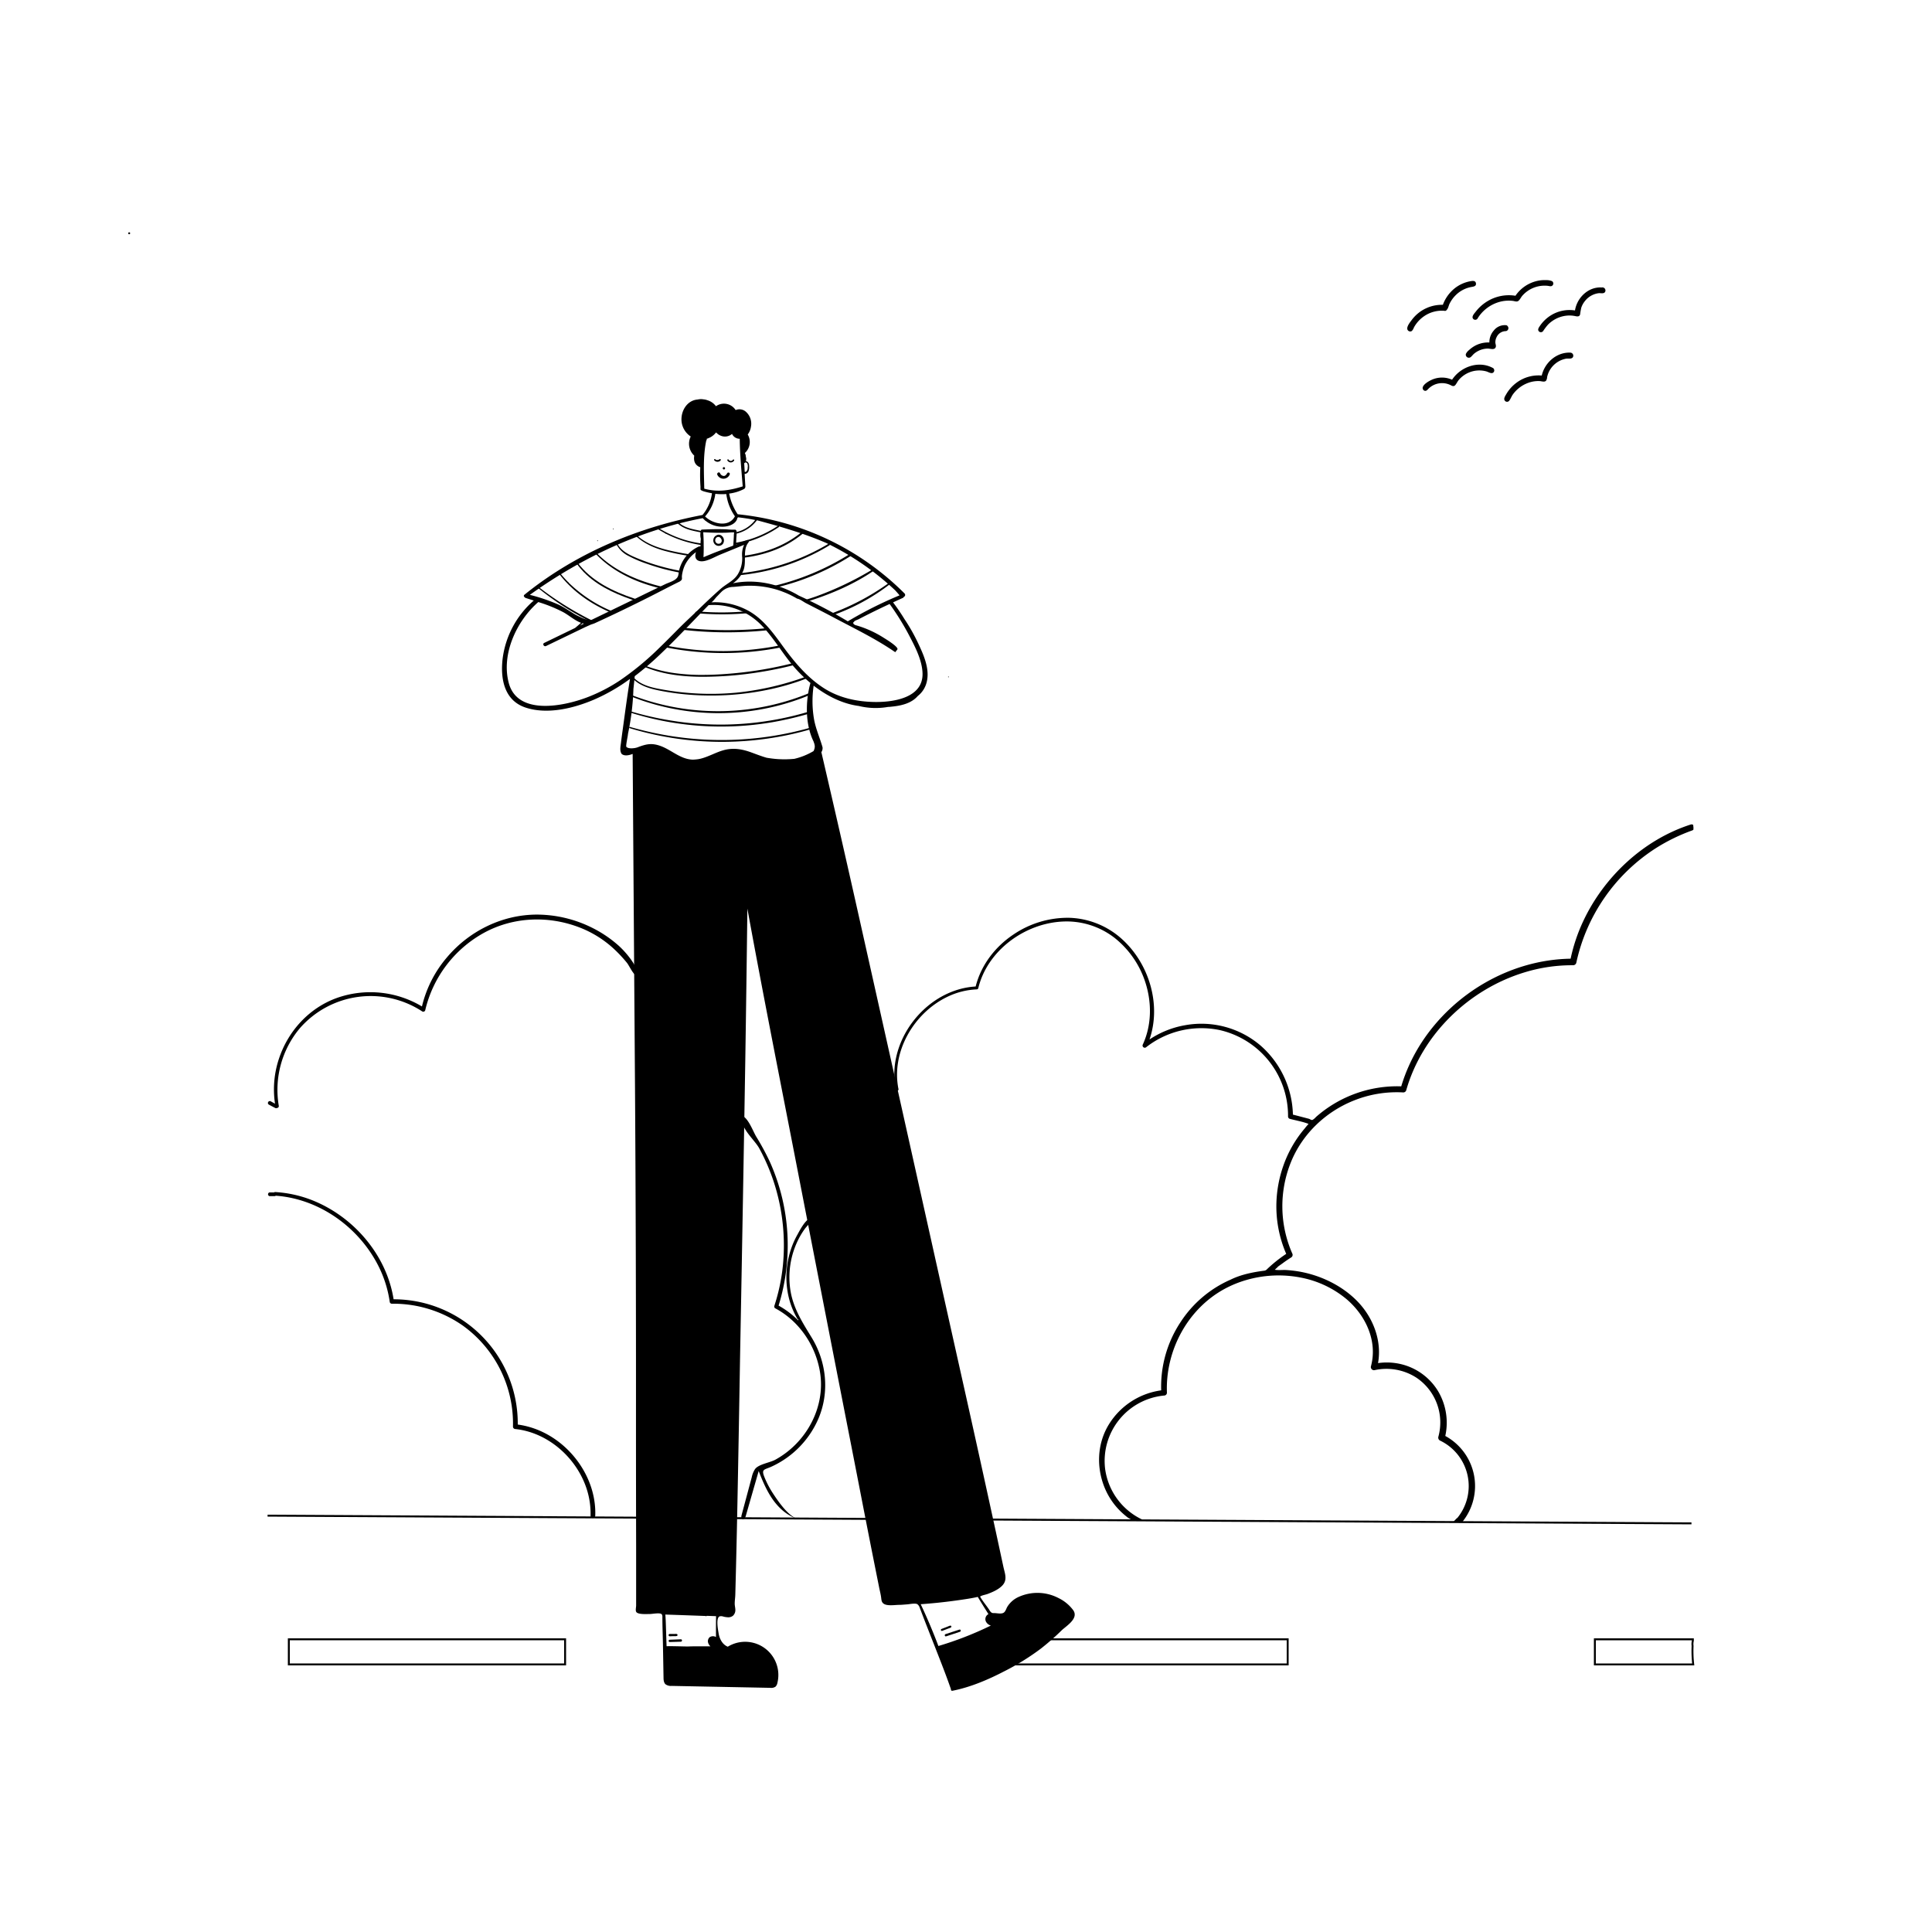 <svg xmlns="http://www.w3.org/2000/svg" viewBox="0 0 1000 1000"><defs><style>.cls-1{fill:none;stroke:#000;stroke-miterlimit:10;}</style></defs><g data-name="Layer 5" id="Layer_5"><path d="M363.43,275.16a2.48,2.48,0,0,1,.38-.17l-2.79-.57c-3.42-.7-7-1.46-9.64-3.91-.33-.3-.82.19-.49.5,2.62,2.46,6.1,3.37,9.53,4.08l2.64.54A.9.9,0,0,1,363.43,275.16Z"></path><path d="M391.12,268.84a17.25,17.25,0,0,1-10.53,6.7,1.61,1.61,0,0,1-.16.82,18.24,18.24,0,0,0,11.37-7.13C392.09,268.82,391.4,268.42,391.12,268.84Z"></path><path d="M402.64,272.2a57.5,57.5,0,0,1-22.3,8.82l0,.16h0a1.43,1.43,0,0,1,0,.23.67.67,0,0,1-.15.51,55.13,55.13,0,0,0,9.91-2.5,57.58,57.58,0,0,0,12.89-6.51C403.49,272.62,403.08,271.91,402.64,272.2Z"></path><path d="M363.27,281.32a55.37,55.37,0,0,1-8.85-1.89,57.43,57.43,0,0,1-13.19-5.91.33.33,0,0,0-.34.57c1.13.7,2.29,1.34,3.46,2a.19.19,0,0,0,.19.22.18.18,0,0,0,.13-.06,58.43,58.43,0,0,0,18.61,5.89A6.6,6.6,0,0,1,363.27,281.32Z"></path><path d="M414.75,275.57c-8.88,7.21-19.48,10.87-30.56,12.19a3.45,3.45,0,0,1,.27.95,66.48,66.48,0,0,0,14.38-3.22,53.68,53.68,0,0,0,16.61-9.23C415.94,275.86,415.23,275.17,414.75,275.57Z"></path><path d="M356.15,287.41a3,3,0,0,1,.33-.38l.19-.14c-3.52-.54-7-1.2-10.36-2-5.95-1.39-11.86-3.53-16.49-7.64-.29-.25-.7.16-.42.42,4.05,3.7,9.1,5.9,14.33,7.37a108.73,108.73,0,0,0,12.3,2.58Z"></path><path d="M363.26,287.77c-1.07-.11-2.14-.25-3.2-.38a.93.93,0,0,1,0,.24.65.65,0,0,1,.19,0,.7.7,0,0,1,.29.19.57.57,0,0,1,.18.28c0,.05,0,.11,0,.16l.78.1c.55.07,1.1.11,1.64.16,0-.05,0-.11,0-.16A2.59,2.59,0,0,1,363.26,287.77Z"></path><path d="M352.21,295.47A107.65,107.65,0,0,1,340,292.54a100.54,100.54,0,0,1-12.23-4.48c-3.38-1.53-6.76-3.53-8.38-7-.17-.35-.66-.05-.51.3a14.06,14.06,0,0,0,6.31,6.33,63.41,63.41,0,0,0,10,4.24,108.12,108.12,0,0,0,17,4.5A4.17,4.17,0,0,1,352.21,295.47Z"></path><path d="M428.81,281.48A111.54,111.54,0,0,1,386,296.36c-.9.11-1.8.22-2.71.31a3.73,3.73,0,0,1-.76,1.08,112.78,112.78,0,0,0,23-4.67,109.56,109.56,0,0,0,23.79-10.82A.45.45,0,0,0,428.81,281.48Z"></path><path d="M344.53,304.11c-3.2-.7-6.36-1.55-9.46-2.54-9.62-3.08-18.83-7.88-26-15.1-.31-.32-.79.16-.48.48a55,55,0,0,0,4.88,4.43h0c8.58,6.88,19,11.05,29.82,13.49A3.48,3.48,0,0,1,344.53,304.11Z"></path><path d="M440.13,286.58a130,130,0,0,1-41.28,17.08,4,4,0,0,1,.68,0l.93.17a4.13,4.13,0,0,1,1,.33q5.55-1.32,11-3.13a126.59,126.59,0,0,0,28.26-13.52C441.3,287.16,440.74,286.19,440.13,286.58Z"></path><path d="M387.68,316.69a4.12,4.12,0,0,1-.37-.35,147.18,147.18,0,0,1-26.8.08l-.86.89a149.51,149.51,0,0,0,28.85-.07C388.22,317.06,387.94,316.89,387.68,316.69Z"></path><path d="M451.64,294.73a165.06,165.06,0,0,1-29.07,13.91c-2.12.75-4.26,1.43-6.42,2.07a11.88,11.88,0,0,1,1.33.74c.49-.16,1-.29,1.49-.45,11.56-3.67,23.06-8.66,33.13-15.48C452.58,295.19,452.15,294.43,451.64,294.73Z"></path><path d="M331.66,310.86q-1.62-.5-3.21-1c-11.12-3.7-22.43-9.08-29.56-18.75-.26-.34-.84,0-.58.34,6,8.61,15.34,13.84,25,17.54q3.48,1.33,7.05,2.46C330.77,311.22,331.21,311,331.66,310.86Z"></path><path d="M318.23,317.1l.11-.09a71.88,71.88,0,0,1-24.06-15.47c0-.12,0-.28-.17-.28a.15.15,0,0,0-.07,0,56.59,56.59,0,0,1-4.25-4.76c-.22-.28-.72.1-.5.39,7.34,9.58,17.13,16.14,27.95,20.63Z"></path><path d="M395.94,325.22c-.59.06-1.17.13-1.76.18a206.88,206.88,0,0,1-38.31-.27l-2.82-.28c-.26.34-.53.68-.82,1a203.7,203.7,0,0,0,44.57.41A9.49,9.49,0,0,1,395.94,325.22Z"></path><path d="M460.05,301.76a124,124,0,0,1-30.33,16,3.67,3.67,0,0,1,1.24.72,107,107,0,0,0,29.59-16.06C460.9,302.12,460.43,301.5,460.05,301.76Z"></path><path d="M308,321.93a162.6,162.6,0,0,1-29.07-18c-.28-.22-.68.16-.4.4A146.72,146.72,0,0,0,307,322.41C307.32,322.25,307.63,322.08,308,321.93Z"></path><path d="M403.37,334.12A153.19,153.19,0,0,1,374.88,337a150.67,150.67,0,0,1-30.42-2.93,9.44,9.44,0,0,1-.7.84,153.48,153.48,0,0,0,60.32.21A8.75,8.75,0,0,1,403.37,334.12Z"></path><path d="M441.58,322.33a.3.3,0,0,1,.06-.18.9.9,0,0,1,.15-.19,1.39,1.39,0,0,1,.19-.15.82.82,0,0,1,.2-.12l.06,0a.42.42,0,0,0-.53-.15c-1,.48-2,.92-3.06,1.37a3.56,3.56,0,0,0,.41.17,3.81,3.81,0,0,1,.47.07l.51.13,1.5-.73a.74.74,0,0,1,0-.14S441.57,322.35,441.58,322.33Z"></path><path d="M410.38,343.26a198.7,198.7,0,0,1-30.63,5.25c-4.81.44-9.67.75-14.52.81a.2.2,0,0,0-.14-.06.18.18,0,0,0-.15.07,107.49,107.49,0,0,1-14.91-.81,69.86,69.86,0,0,1-16.17-4c-.42-.17-.59.5-.18.67,9.13,3.83,19.06,5,28.9,5.11a185.25,185.25,0,0,0,30.66-2.42q8.79-1.38,17.42-3.57A.54.54,0,0,0,410.38,343.26Z"></path><path d="M416.83,350.36a148.58,148.58,0,0,1-35.92,8.18,141,141,0,0,1-36.82-1.44c-5.49-.94-11.57-2-15.71-6,0-.11,0-.23-.18-.23l0,0c-.22-.22-.44-.45-.65-.69s-.8.16-.5.51l.16.18s0,0,0,.07l-.1,1.46c0,.24,0,.48-.05.72a4.71,4.71,0,0,0,0,.75.25.25,0,0,0,.22.24.23.23,0,0,0,.27-.18,4.7,4.7,0,0,0,.13-.75c0-.25,0-.5,0-.75l.06-1c3.44,3.48,8.34,4.92,13,5.89a131,131,0,0,0,18.2,2.4,144.64,144.64,0,0,0,37.49-2.5,127,127,0,0,0,20.68-5.9C417.78,351.17,417.51,350.12,416.83,350.36Z"></path><path d="M419.54,358.46a123.88,123.88,0,0,1-91.71,1.65c-.46-.17-.65.56-.2.74,1.27.5,2.56,1,3.85,1.43a.07.07,0,0,0,0,.05h0a.77.77,0,0,1,.26.07h.05a123.46,123.46,0,0,0,68.53,3.43,119.68,119.68,0,0,0,19.59-6.42C420.47,359.18,420.08,358.24,419.54,358.46Z"></path><path d="M419.33,368.13a158.53,158.53,0,0,1-72.39,4.76,164.51,164.51,0,0,1-20-4.54.33.33,0,0,0-.18.64,156.77,156.77,0,0,0,72.67,4.88,174,174,0,0,0,20.16-4.72C420.26,369,420,367.93,419.33,368.13Z"></path><path d="M419.83,376.54a168.62,168.62,0,0,1-73.47,4.29,178.8,178.8,0,0,1-20.18-4.54.18.18,0,0,0-.16-.09.17.17,0,0,0-.14.07.33.33,0,0,0,0,.61,164.72,164.72,0,0,0,73.41,5.1,154.93,154.93,0,0,0,20.74-4.64A.42.42,0,0,0,419.83,376.54Z"></path><path d="M490.92,350.16a.2.2,0,0,0,0,.4A.2.2,0,0,0,490.92,350.16Z"></path><path d="M309.3,279.69a.2.2,0,0,0,0,.4A.2.2,0,0,0,309.3,279.69Z"></path><path d="M317.47,273.56a.2.2,0,0,0,0,.4A.2.2,0,0,0,317.47,273.56Z"></path><path d="M372.44,237.71a.67.67,0,0,0-.2.12l-.05,0-.05,0L372,238l0,0-.07,0-.33.08h-.47l-.09,0-.18,0-.08,0h0a1.56,1.56,0,0,1-.28-.16l-.05,0-.06-.06-.13-.14a.38.38,0,0,0-.54,0,.39.39,0,0,0,0,.55,2.18,2.18,0,0,0,1.6.74,2.28,2.28,0,0,0,.86-.14,1.35,1.35,0,0,0,.79-.59A.35.35,0,0,0,372.44,237.71Z"></path><path d="M380,238.06a.35.35,0,0,0-.41-.23.41.41,0,0,0-.25.15,1.35,1.35,0,0,0-.13.15.86.86,0,0,1-.14.13l-.1.09a1.25,1.25,0,0,1-1.79-.39.4.4,0,0,0-.54-.14.39.39,0,0,0-.14.53,2.08,2.08,0,0,0,1.83,1,2.15,2.15,0,0,0,1-.32C379.6,238.85,380.11,238.45,380,238.06Z"></path><path d="M376.44,244.9c-.47.7-.91,1.49-1.89,1.46a2.29,2.29,0,0,1-1.86-1.43c-.43-.94-1.82-.12-1.4.82a3.48,3.48,0,0,0,6.45-.3A.72.72,0,0,0,376.44,244.9Z"></path><path d="M374.7,241.79a.6.6,0,0,0,0,1.2A.6.6,0,0,0,374.7,241.79Z"></path><path d="M373.83,277.59a2.53,2.53,0,0,0-2-.83,2.38,2.38,0,0,0-1.05.38,2.76,2.76,0,0,0-1.51,2,2.85,2.85,0,0,0,1.54,3.14,2.76,2.76,0,0,0,3.43-.89A3.06,3.06,0,0,0,373.83,277.59Zm-.41,2.93a1.65,1.65,0,0,1-1.87.89,1.76,1.76,0,0,1-1.36-1.72,1.91,1.91,0,0,1,.44-1.21,1.51,1.51,0,0,1,1.24-.55.46.46,0,0,0,.26,0,1.68,1.68,0,0,1,.63.34,2.45,2.45,0,0,1,.73,1.1A1.66,1.66,0,0,1,373.42,280.52Z"></path><path d="M555.53,833.48a20.62,20.62,0,0,0-7.63-6.32,23.6,23.6,0,0,0-20.84-.51,13.1,13.1,0,0,0-5.73,5.12c-.52.92-.88,2.38-1.89,3-1.34.77-3.61.1-5.09.17s-1.88-1.08-2.68-2.24c-1.43-2.09-3.16-4.11-4.38-6.32,1-.7,2.72-.91,3.91-1.35,2.63-1,5.53-2.24,7.55-4.31,2.88-3,1.35-6.29.58-9.86q-3.33-15.55-6.73-31.1-6.78-31.1-13.73-62.15T485,655.48q-.6-2.64-1.18-5.28-18.65-83.79-37.4-167.56Q436,435.92,425.13,389.28a1.15,1.15,0,0,0,.14-.17,3.81,3.81,0,0,0,.48-2.3c-1.4-4.92-3.51-9.5-4.42-14.6a54.92,54.92,0,0,1-.18-17.31c6.89,5.33,14.93,9.4,23.35,10.51a36.86,36.86,0,0,0,15.17.49s0,0,0,0c.7,0,1.41-.09,2.12-.17,4.81-.49,10-1.71,13.26-5.49a13,13,0,0,0,4.24-5.95c2.45-7.12-1-14.83-4-21.22a94.31,94.31,0,0,0-7.17-12.67,102.06,102.06,0,0,0-5.87-8.61q2.55-1.18,5.11-2.34a.68.68,0,0,0,.42-.49,1.09,1.09,0,0,0,.42-1.78,142.22,142.22,0,0,0-86.38-41,29.29,29.29,0,0,1-4.41-10.7,23.12,23.12,0,0,0,7.5-2.27c.15-.09.3-.18.44-.28l0,0,.08-.07a.65.65,0,0,0,.11-.12.75.75,0,0,0,.07-.12s0,0,0,0l.12-.33.06-.23v0a.44.44,0,0,1,0-.14v-.09a.38.38,0,0,1,0-.1c-.13-2.16-.25-4.31-.37-6.47l.22,0a2.13,2.13,0,0,0,1.81-1.42,6.42,6.42,0,0,0,.28-2.82,2.52,2.52,0,0,0-1-2.1,1.71,1.71,0,0,0-.69-.23,3.36,3.36,0,0,0,0-2.28,4.05,4.05,0,0,0-.51-1.92h0a7.67,7.67,0,0,0,1.49-9.6,8.76,8.76,0,0,0,1.69-4.12,8.26,8.26,0,0,0-2.83-7.81,5,5,0,0,0-5.11-.7,7.17,7.17,0,0,0-10.19-2,8.45,8.45,0,0,0-4.44-3.1,6.72,6.72,0,0,0-2-.45,8,8,0,0,0-1.1-.12,7.74,7.74,0,0,0-1.92.2c-5.58.4-9,6.17-8.31,11.68a10.71,10.71,0,0,0,4.71,7.47,8.37,8.37,0,0,0,1.82,9.89c-.36,2.46.1,4.58,2.64,5.85a.86.86,0,0,0,.46.09c0,.25,0,.49,0,.73a83,83,0,0,0,.13,9.33c0,.5,0,1,0,1.5,0,0,0,0,0,.05l.08.13,0,0,.09.11.11.1.07.06.05,0,.06,0,.13.08a2.69,2.69,0,0,0,.29.16l.22.1.12.05.15.06a33,33,0,0,0,4.57,1.06,22,22,0,0,1-4.89,11.26c-33.5,6.38-65.64,19.79-92.27,41.36a.72.72,0,0,0,.17,1.15,1,1,0,0,0,.57.44c1.39.46,2.79.9,4.18,1.34a47.85,47.85,0,0,0-16.1,30c-1.26,10.44.79,21.77,11.94,25.42,11.31,3.71,24.9.34,35.46-4.18a95.36,95.36,0,0,0,18.51-10.68c-1.25,7.72-2.3,15.46-3.35,23.21-.44,3.28-.93,6.57-1.31,9.86-.22,1.82-.79,4.09.35,5.76,1.49,1.29,4,.67,5.69,0q.6,86.55,1.22,173.09.57,86.91.5,173.82,0,31.65.08,63.3,0,8.75,0,17.49v8.59c0,1.49,0,3,0,4.46,0,.89-.4,2.45,0,3.24.7,1.58,5.64,1.17,7,1.19s5.52-.87,6.29.18a2.41,2.41,0,0,1,.3,1.43c0,4.8.21,9.56.29,14.35l.3,16.85c0,1.26.11,2.68,1,3.54a4.79,4.79,0,0,0,3.23.86l51.08,1a3.93,3.93,0,0,0,2.62-.58,3.53,3.53,0,0,0,1-1.94,17.18,17.18,0,0,0-25.67-18.77c-2.73-1.08-4.28-4-4.75-6.94-.27-1.66-1.56-8.06.6-8.78a3.31,3.31,0,0,1,1.76.1,11.36,11.36,0,0,0,2.58.4,3.89,3.89,0,0,0,2.45-.77,3.93,3.93,0,0,0,1.28-2.93c0-1.18-.35-2.3-.33-3.46,0-1.49.26-3,.3-4.51q.22-8,.41-15.92.39-15.92.7-31.84.63-31.83,1.16-63.67.18-11,.39-22,1.35-71.53,2.51-143.08.61-39.31,1.08-78.64c8.32,45.63,17.4,91.13,26.23,136.66q13.8,71.19,27.75,142.36c4.08,20.81,8.07,41.65,12.24,62.44q1,5,2,10c.33,1.65.77,3.31,1,5,.17,1.21.14,2.43,1.23,3.26,1.82,1.39,5.81.69,8,.67,1.41,0,2.83-.17,4.24-.26,1.22-.07,4.45-.81,5.4,0A3.63,3.63,0,0,1,476,832c2.4,6.4,4.92,12.76,7.42,19.13,3,7.69,6.1,15.43,8.8,23.24l0,0a.62.62,0,0,0,.75.77c9.26-1.82,18.31-5.66,26.68-10a126.67,126.67,0,0,0,19.13-11.84,128.49,128.49,0,0,0,10.88-9.58C552.32,841.32,558.36,837.63,555.53,833.48ZM385.73,239.36a1.18,1.18,0,0,1,1,.41A3.48,3.48,0,0,1,387,242a2.67,2.67,0,0,1-.74,2.07.78.78,0,0,1-.8.14c-.08-1.48-.17-3-.27-4.45A2.28,2.28,0,0,0,385.73,239.36Zm84.49,88.87c3.16,6,7.07,13.28,7.28,20.23.4,12.94-15.43,15.09-25.22,14.88-9.09-.2-18.18-2.21-25.91-7.19-8.9-5.74-15.5-13.84-21.65-22.32-4.78-6.59-9.72-13.29-16.9-17.44a35.65,35.65,0,0,0-19.76-4.61c.63,0,2.38-2.39,2.87-2.88.92-.91,1.79-1.88,2.71-2.77a8.89,8.89,0,0,1,6-2.35c2.53-.19,5.05-.57,7.6-.6a48.6,48.6,0,0,1,16.06,2.41c1.19.42,2.37.87,3.53,1.34a50.85,50.85,0,0,1,4.58,2.24l1.05.6a.9.9,0,0,0,.28.11c1.4.26,3.12,1.63,4.39,2.29l4.68,2.4c3.22,1.65,6.43,3.3,9.62,5,10.86,5.78,21.78,11,31.94,18l1.08-1.37c1-1.22-6.2-5.55-7-6.06a55,55,0,0,0-14.24-6.46,2.42,2.42,0,0,1-1.43-.81c-.85-1.27,2-2,2.72-2.4q2.63-1.38,5.28-2.7,5.31-2.66,10.69-5.15A133.88,133.88,0,0,1,470.22,328.23Zm-105.7-75.29c-.14-8.12-.67-16.72,1-24.7a.76.76,0,0,0,0-.26.6.6,0,0,0,.23-.84,9.45,9.45,0,0,0,1.19-.46,8.5,8.5,0,0,0,1.49-.79,9.3,9.3,0,0,0,2.21-2.08,7.52,7.52,0,0,0,1.78,1.42l.05,0a5.6,5.6,0,0,0,5.24.15,5.93,5.93,0,0,0,1.18-.79,4.39,4.39,0,0,0,4,2.52s0,.06,0,.1c.09,8.23.88,16.35,1.54,24.54C377.58,253.9,371.49,254.85,364.52,252.94Zm5.73,2.66a30.81,30.81,0,0,0,5.68.12,25.57,25.57,0,0,0,4.48,11.52l-.06.07c-3.15,5.91-11.53,3.82-15.41,0A21.87,21.87,0,0,0,370.25,255.6Zm-96,52.3c26.84-19.23,57-33.54,89.57-39.71,0,0,0,.05,0,.07l0,.05a.4.4,0,0,0,.15.14,10.33,10.33,0,0,0,.83.79l.2.24.06,0a.65.65,0,0,0,.24.15,13.55,13.55,0,0,0,8.65,3c3.1,0,7.14-1.31,7.76-4.66a.27.27,0,0,0,.28-.22c1.69.2,3.37.43,5.05.69s3.23.61,4.85.9h.11c12,3.21,24.19,6.75,35.65,11.7a142.21,142.21,0,0,1,35.74,24.56c.75.84,1.5,1.68,2.22,2.55a206.87,206.87,0,0,0-26.78,13.45,256.44,256.44,0,0,0-25.49-13.37l-.05-.05c-10.12-6-22.36-8.64-33.93-6.28a14.76,14.76,0,0,0,5.31-6.38c2-4.55-.51-10.92,2.75-14.75.42-.5,0-1.49-.71-1.21L381,281.85l0-.44.09-2.2c0-.71.09-1.41.14-2.12s0-1.46,0-2.2a.5.5,0,0,0-.23-.41.57.57,0,0,0-.58-.32,33.09,33.09,0,0,1-4.34-.18c-1.39-.05-2.78-.07-4.17-.09-2.84,0-5.68.11-8.51.22a.63.63,0,0,0-.62.48.71.71,0,0,0-.18.82,8.47,8.47,0,0,0,.14,3.47,36.09,36.09,0,0,0-.17,3.88l-.24.09a.85.85,0,0,0-.56,0,18.18,18.18,0,0,0-10.25,12.34c-.47,1.89-.07,3.22-1.82,4.61-1.43,1.14-3.75,1.8-5.38,2.58q-6.29,3-12.54,6.06l-26.53,12.86a.88.88,0,0,0-.64-.44,15.48,15.48,0,0,1-3.86-1.28l-.1-.05,0,0a3.78,3.78,0,0,0-.64-.31h0l-.18-.09-.16-.08h0l-.26-.11-.46-.23c-.23-.12-.47-.25-.71-.35-3.2-1.84-6.35-4.16-9.45-5.54A91.05,91.05,0,0,0,274.27,307.9ZM364,275.48c2.63.14,5.26.29,7.9.28,1.39,0,2.78,0,4.17-.05s2.63-.22,3.93-.16a14.48,14.48,0,0,0-.16,1.46c0,.71-.05,1.42-.09,2.12l-.14,2.12c0,.36-.09.77-.11,1.17l-5.35,2c-1.82.69-3.63,1.37-5.43,2.09L365.1,288a2.45,2.45,0,0,1-1,.35c.09-.82.08-1.68.12-2.48,0-1.2.06-2.39,0-3.59C364.25,280,364.13,277.75,364,275.48Zm-61.76,47.31-2.08,1c.15-.14.31-.26.46-.39s.6-.52.9-.8Zm1.54,38.2c-12,4.56-35.87,9.51-40.44-7.46-4-15,4.12-32.19,15.28-41.91a75.56,75.56,0,0,1,12.8,5.18c3,1.6,6,4.34,9.31,5.57-1,.91-2,1.78-3,2.6l-.16.1-15.88,7.7c-1.09.52-.14,2.14.94,1.61l20.21-9.75,3.27-1.46s0,0,0,0l.12,0,.16-.06.21-.07.89-.32.25-.09q14.15-6.49,28.07-13.51c5.12-2.58,10.18-5.26,15.32-7.8a4.41,4.41,0,0,0,1.51-1c.5-.6.31-1.1.3-1.79a11,11,0,0,1,.3-2.13,16.82,16.82,0,0,1,1.39-4.12,18.08,18.08,0,0,1,5.63-6.5,5.43,5.43,0,0,0-.36,1.86.18.18,0,0,0,0,.22c.11,1.51,1.11,2.71,3.43,2.67,2.95-.06,6.81-2.38,9.49-3.48l12.34-5.06a11.68,11.68,0,0,0-1,6.24v.18a15.74,15.74,0,0,1-2.42,9.07c-1.86,2.78-4.67,4.21-7.29,6.15-.87.64-1.68,1.37-2.5,2.09-3.64,3.25-7.25,6.68-10.78,10.11s-7.1,6.69-10.52,10.17c-3.12,3.16-6.24,6.31-9.44,9.39a147.8,147.8,0,0,1-20.33,16.79A85.6,85.6,0,0,1,303.76,361ZM344.64,835.7q9.89.33,19.77.7h.12a3,3,0,0,1,1,.15h-.12l.25,0a.49.49,0,0,1,0-.12l.15,0v-.08l4.83.18c-.07,3.6-.06,7.2-.05,10.8a3.14,3.14,0,0,0-3.25.07,2.75,2.75,0,0,0-.81,2.88,3.94,3.94,0,0,0,1.17,1.84h-.56l-4,0c-2.21,0-4.42,0-6.64.08v0l-1.69,0c-3.26-.05-6.53-.19-9.79-.12-.11-3-.19-6-.3-9-.08-2.45-.13-5-.35-7.42l.34.05ZM421.41,388a3,3,0,0,1-.34.77,35.21,35.21,0,0,1-9.91,4,53.65,53.65,0,0,1-8.69.13c-1.9-.13-3.78-.38-5.66-.69-2.62-.75-5.18-1.75-7.84-2.72-4.81-1.77-9.41-2.57-14.43-1.19-4.4,1.21-8.53,3.82-13,4.63-.92.13-1.84.22-2.75.26-.34,0-.68,0-1-.05-5.87-.51-10.28-4.9-15.62-6.92-4.86-1.83-7.75-1.08-12.25.62-1.23.47-4.71.95-5.74-.32-.31-.4.68-5.17.75-5.71.05-.37.09-.73.14-1.09a132.16,132.16,0,0,0,2.79-23.11c.23-2.08.45-4.17.64-6.25a.67.67,0,0,0,0-.35,156.32,156.32,0,0,0,12.77-10.91c8.82-8.33,17-17.24,25.51-25.89a34.57,34.57,0,0,1,27.13,10.2,62.06,62.06,0,0,1,4.55,5.17l.33.42c4.3,5.47,8,11.45,12.61,16.68a72.4,72.4,0,0,0,8.08,7.83c-2.57,9.25-2.82,21.24,1.64,30.32,0,.12.07.24.1.35a6.91,6.91,0,0,1,.5,1.95A4.44,4.44,0,0,1,421.41,388ZM485.72,852c-.19-.51-.38-1-.58-1.54-2.62-6.82-5.46-13.53-8.58-20.12,2.74-.19,5.47-.43,8.2-.7q6.76-.69,13.49-1.69c2.61-.39,5.25-.8,7.84-1.39,1.41,2.32,2.82,4.63,4.27,6.92l1.26,2-.16.07a2.9,2.9,0,0,0-.86,4.23,4,4,0,0,0,2.27,1.6,173.92,173.92,0,0,1-27,10.54A.6.6,0,0,0,485.72,852Z"></path><path d="M352.41,848.5l-5.75.23c-.75,0-.76,1.21,0,1.18l5.75-.17C353.2,849.72,353.2,848.47,352.41,848.5Z"></path><path d="M350.43,845.81a1.91,1.91,0,0,0-1-.09l-.93,0-1.32,0-.09,0-.42,0a.64.64,0,0,0-.61.61.63.63,0,0,0,.61.61l1.83-.07.9,0a2.25,2.25,0,0,0,1.07-.15A.55.55,0,0,0,350.43,845.81Z"></path><path d="M496.57,843.48l-7.16,2.34c-.72.24-.41,1.38.32,1.14l7.15-2.36C497.59,844.37,497.29,843.24,496.57,843.48Z"></path><path d="M491.94,841.42a4.12,4.12,0,0,0-1.21.41l-1.1.43-2.26.87a.53.53,0,0,0-.36.64.52.52,0,0,0,.64.37l2.3-.88,1.15-.44a4.31,4.31,0,0,0,1.2-.53A.52.52,0,0,0,491.94,841.42Z"></path></g><g data-name="Layer 10" id="Layer_10"><line class="cls-1" x1="138.5" x2="875.5" y1="784.5" y2="788.5"></line><rect class="cls-1" height="13" width="143" x="149.5" y="848.5"></rect><rect class="cls-1" height="13" width="143" x="523.5" y="848.5"></rect><path class="cls-1" d="M876.07,852.12c0-.22,0-.43-.05-.65a7.72,7.72,0,0,1,.2-2.27c0-.23,0-.47,0-.7H825.5v13h50.91A61.54,61.54,0,0,1,876.07,852.12Z"></path><path d="M876.52,428.83a5.06,5.06,0,0,0,0-.68,9,9,0,0,1-.11-1.15,1.38,1.38,0,0,0-1.35-.21c-24.33,7.83-44.8,27-55.58,50a89.41,89.41,0,0,0-6.53,19.43c-30.88.49-60.32,17.58-77.12,43.36a87.93,87.93,0,0,0-10.55,22.71,63.56,63.56,0,0,0-44.16,15.89,7.34,7.34,0,0,1-1.66,1.43c-.79.34-1.23-.34-2-.54l-2.75-.72-5.5-1.43a49.07,49.07,0,0,0-16.67-35.68,47.17,47.17,0,0,0-39.25-10.57,47.81,47.81,0,0,0-18.31,7.36c6.18-17.92-.11-39-14-51.72a42.49,42.49,0,0,0-27.5-11.26,50.08,50.08,0,0,0-28.86,8.61C515.1,490,507.8,499.49,505,510.61c-20,1.16-37.17,17.71-41.22,37a40.66,40.66,0,0,0-.09,16.48c.19.89,1.54.51,1.36-.37-3.87-19.16,7.87-39.23,25-47.62a38.66,38.66,0,0,1,15.53-4,.83.83,0,0,0,.77-.59C511,492.1,530.22,478,549.86,477a40.47,40.47,0,0,1,27.07,8.46A48.23,48.23,0,0,1,593,509c3.22,10.32,3.07,21.73-1.48,31.63a1.14,1.14,0,0,0,1.78,1.37,46.4,46.4,0,0,1,38.08-8.82,45.52,45.52,0,0,1,35.31,44.72,1.28,1.28,0,0,0,.92,1.21c1.73.47,3.48.83,5.21,1.26.89.22,1.78.45,2.66.73.41.12.82.26,1.22.4a1.75,1.75,0,0,1,.59.31A20.21,20.21,0,0,0,675.4,584c-.72.83-1.4,1.68-2.07,2.55a60.63,60.63,0,0,0-9.2,17.19,63.6,63.6,0,0,0-3.46,18.78A61.88,61.88,0,0,0,665.74,649a74.08,74.08,0,0,0-6.76,5.08c-1.07.91-2.11,1.85-3.13,2.82a2.33,2.33,0,0,1-1.67.83c-5.77.75-11.95,2-17.2,4.6a59.1,59.1,0,0,0-26,22.11,60.36,60.36,0,0,0-9.95,35.2,37.84,37.84,0,0,0-27,17.51c-6.28,10.12-6.66,22.71-2,33.53a36.54,36.54,0,0,0,10.08,13.49c1.68,1.4,3,2.56,5.33,2.62.5,0,1,0,1.5,0a17.48,17.48,0,0,1,2.29,0,.65.65,0,0,0-.32-.42,34,34,0,0,1-18.91-26.16,34,34,0,0,1,30.46-37.87A1.48,1.48,0,0,0,604,720.9c-.85-21.69,10.58-43.3,29.81-53.75a56.38,56.38,0,0,1,11.51-4.68A59.94,59.94,0,0,1,673,661.22a52.36,52.36,0,0,1,23.7,11l.1.08c10,8.41,16.33,21.74,12.81,34.86a1.63,1.63,0,0,0,2,2A28.58,28.58,0,0,1,733,713a27.9,27.9,0,0,1,11.49,30.67,1.73,1.73,0,0,0,.79,1.93,26.09,26.09,0,0,1,9,40.13.53.53,0,0,0-.28.14l-1.39,1.43a.59.59,0,0,0-.17.42.5.5,0,0,0,0,.12h1.73a5.41,5.41,0,0,1,.58-.12,9.6,9.6,0,0,1,1.42-.12,1.38,1.38,0,0,1,.49.1l.27,0h0a29.49,29.49,0,0,0-8.85-44.45,32,32,0,0,0-3.62-23A30.8,30.8,0,0,0,724.82,706a31.84,31.84,0,0,0-11.55-.46c2.05-11.56-2.45-23.42-10.53-31.82S683.17,659.84,671.57,658c-1.87-.29-3.84-.51-5.76-.63s-4,.19-6-.15a19.21,19.21,0,0,0,1.76-1.68c.73-.56,1.51-1.06,2.25-1.62q2.19-1.63,4.51-3.08a1.55,1.55,0,0,0,.54-2.05,60.82,60.82,0,0,1-.79-47c5.85-14.7,18-26.32,32.68-32.16a59.58,59.58,0,0,1,25.6-4.19,1.58,1.58,0,0,0,1.51-1.15c8.27-29,32.55-52.3,61.24-61a83.68,83.68,0,0,1,25.14-3.68,1.71,1.71,0,0,0,1.63-1.24A94,94,0,0,1,857.09,439a95.55,95.55,0,0,1,18.76-9.16,1.5,1.5,0,0,0,.67-.45Z"></path><path d="M281.15,741.34a43.45,43.45,0,0,0-13.16-4,64.24,64.24,0,0,0-64.26-64.83c-3.65-23-20.72-42.8-42.19-51.3A62.3,62.3,0,0,0,142.46,617a.78.78,0,0,0-.59.2l-2.43,0a1,1,0,0,0,0,1.91l2.75,0a.94.94,0,0,0,.55-.21c22.72,1.61,43.43,16.65,53.4,36.92a60.36,60.36,0,0,1,5.61,18.18,1.1,1.1,0,0,0,1.06.8A62.81,62.81,0,0,1,239.37,686a62.42,62.42,0,0,1,26.14,52.43,1.27,1.27,0,0,0,1.24,1.24c16.93,1.8,31.63,14.87,36.87,30.86a41.32,41.32,0,0,1,2.05,14c-.05,1.57,2.38,1.56,2.43,0C308.75,766.52,297.23,749.13,281.15,741.34Z"></path><path d="M330.34,503.81c-1.49-5.2-6.81-11.42-10.42-14.59a62.12,62.12,0,0,0-12.71-8.65A64.51,64.51,0,0,0,278,473.39c-18.1,0-35.27,8.52-46.83,22.34a60.6,60.6,0,0,0-12.77,25.21,52,52,0,0,0-44-4.41c-14.4,5.17-25.31,17.13-30.06,31.58a50.22,50.22,0,0,0-2,23.15l-2.19-1.21a1,1,0,0,0-1.19.16,1.05,1.05,0,0,0-.29.69,1,1,0,0,0,.49.85c1.09.58,2.18,1.16,3.28,1.73a1,1,0,0,0,1,0,.94.94,0,0,0,.86-1.1,49.61,49.61,0,0,1,10.95-40.23,48.7,48.7,0,0,1,63.31-8.63,1.06,1.06,0,0,0,1.54-.62,61.83,61.83,0,0,1,30-39.85c15.54-8.66,34.21-9.28,50.63-2.7a55.63,55.63,0,0,1,16.84,10.62,71.09,71.09,0,0,1,6.88,7.32c1.52,1.85,3.64,7.35,6.23,7.22A11.85,11.85,0,0,0,330.34,503.81Z"></path><path d="M420.09,692.27c-4.55-7.44-9.3-14.81-10.86-23.74A43.69,43.69,0,0,1,413.51,641a40.36,40.36,0,0,1,3.1-5c1-1.41,3.82-3.84,3.64-5.5-3-.25-6.25,6.31-7.53,8.59a44,44,0,0,0-4.15,10.27,45.43,45.43,0,0,0-.43,21.68,41,41,0,0,0,4.59,11.59.73.73,0,0,0,.47.35l.07.24a.58.58,0,0,0-.17.18A45.26,45.26,0,0,0,403,675.78a105.61,105.61,0,0,0-4.39-74.13,128.66,128.66,0,0,0-7.22-13.38c-1.65-2.77-4-9.4-7.22-10.75-1.76,5.83,6.31,12.26,8.81,16.85A103,103,0,0,1,401.21,614a105.93,105.93,0,0,1,4,41.17A99.78,99.78,0,0,1,400.78,676a1.06,1.06,0,0,0,.48,1.18c12.45,6.61,21,19.33,23.2,33.19s-3.18,28-13.16,37.75a45.58,45.58,0,0,1-10,7.43c-2.85,1.55-8.58,2.29-10.48,4.83a12.33,12.33,0,0,0-1.71,4.21q-2.62,9.79-5.26,19.61c-.22.81-.25,2,.56,2.17s1.33-.78,1.56-1.56l6.72-23.4c2,5.11,4.14,10.25,7.31,14.74s7.49,8.35,12.73,10c-4.8-1.51-10-9.12-12.6-13.1a48.46,48.46,0,0,1-4.47-8.53c-1.69-4.17-.1-3.71,3.5-5.32a48.3,48.3,0,0,0,24.46-24.93C429.45,720.58,427.82,704.9,420.09,692.27Z"></path><path d="M763.9,164.38c4.34-7.27,13.07-11.15,21-9.31a.41.41,0,0,0,.46-.19,16.28,16.28,0,0,1,17.07-7.69c.53.11.77-.73.25-.84a17.1,17.1,0,0,0-17.85,7.85A20.66,20.66,0,0,0,763.24,164C763,164.4,763.64,164.82,763.9,164.38Z"></path><path d="M764.76,164.88a19.44,19.44,0,0,1,11.39-8.62,18,18,0,0,1,6.92-.52c.89.11,2,.64,2.84,0s1.4-2,2.16-2.8a15.34,15.34,0,0,1,13-5c.86.1,1.82.52,2.52-.21a1.43,1.43,0,0,0-.27-2.21,7.39,7.39,0,0,0-3.07-.52,17.22,17.22,0,0,0-3.44.18,18.57,18.57,0,0,0-12.8,8.5l1.13-.46A21.34,21.34,0,0,0,769.76,156a22,22,0,0,0-5.91,5.3c-.61.79-1.87,2.08-1.63,3.18a1.41,1.41,0,0,0,2.39.61c1-.85-.45-2.26-1.42-1.42l-.19.17.7-.29.35.16.1.77a7.68,7.68,0,0,1,1.74-2.54,20,20,0,0,1,7.1-5.4,19,19,0,0,1,11.62-1.38,1,1,0,0,0,1.13-.45,16.56,16.56,0,0,1,7.85-6.58,15.51,15.51,0,0,1,4.89-1.1,14.56,14.56,0,0,1,2.47.05,7.28,7.28,0,0,1,.8.1c.57.22.79-.12.64-1-.16-.16-.89-.14-1.14-.17a16.82,16.82,0,0,0-9.41,1.67,17.78,17.78,0,0,0-5.78,4.58,15.87,15.87,0,0,1-1.56,2.12l.7-.3a27.12,27.12,0,0,1-3.05-.4,19.48,19.48,0,0,0-3.33.08,21.12,21.12,0,0,0-6.1,1.64,21.43,21.43,0,0,0-9.68,8.5A1,1,0,0,0,764.76,164.88Z"></path><path d="M772.29,191.37c-6.89-3.94-16.43-.45-20.31,6.46a11.74,11.74,0,0,0-14.51,2.68c-.36.43.21,1.1.57.66a10.92,10.92,0,0,1,13.87-2.38.4.4,0,0,0,.58-.13A15,15,0,0,1,772,192.08C772.36,192.25,772.66,191.59,772.29,191.37Z"></path><path d="M772.79,190.51c-7.61-4.22-17.48-.46-21.68,6.82l1.37-.36a12.9,12.9,0,0,0-11.64-.29c-1.42.67-3.86,2.08-4.4,3.67a1.52,1.52,0,0,0,.7,1.8c1,.5,1.59-.3,2.21-.93a10,10,0,0,1,11.75-1.74c.69.36,1.37.57,2,0s1.25-2,2-2.87a14,14,0,0,1,5.33-3.83,13.76,13.76,0,0,1,8.91-.54c1,.27,2.44,1.29,3.43.69a1.43,1.43,0,0,0,.22-2.23c-.84-1-2.25.44-1.42,1.41l.15.17-.29-.7.3-.26c.39-.17.42-.29.07-.35-.1-.12-.5-.2-.64-.25a15.35,15.35,0,0,0-1.5-.47,17,17,0,0,0-3.09-.49,15.48,15.48,0,0,0-6.11.87A16.2,16.2,0,0,0,752.3,197a3.48,3.48,0,0,0-.3.48c-.3.71-.2.17.11.26a10.56,10.56,0,0,1-1.07-.52,10.86,10.86,0,0,0-2.43-.75,12.31,12.31,0,0,0-4.8.1,12.1,12.1,0,0,0-4.47,2c-.45.34-1.62,1-1.77,1.59l.84.75.24-.27a3.39,3.39,0,0,0,.51-.49,9.65,9.65,0,0,1,1.18-.93,10.83,10.83,0,0,1,11.13-.56,1,1,0,0,0,1.37-.36c3.65-6.32,12.28-9.79,18.94-6.1C772.91,192.86,773.92,191.13,772.79,190.51Z"></path><path d="M812.9,183.53c-6.71-.44-13,5-14.09,11.94a18.32,18.32,0,0,0-19.18,10.78c-.25.57.55,1.07.8.5,3.19-7.26,11.15-11.68,18.64-10.25a.49.49,0,0,0,.6-.48c.78-6.66,6.91-11.89,13.23-11.47C813.52,184.6,813.52,183.57,812.9,183.53Z"></path><path d="M812.9,182.53c-7.4-.38-13.83,5.54-15.06,12.67l1.23-.7a19.11,19.11,0,0,0-14.43,3.82,19.68,19.68,0,0,0-5.06,5.8c-.49.86-1.39,2.13-.77,3.14a1.43,1.43,0,0,0,2.41.09c.72-1,1.14-2.22,1.87-3.23a17,17,0,0,1,3-3.17,16.74,16.74,0,0,1,7-3.39,15.26,15.26,0,0,1,3.87-.31c1,.06,2.51.68,3.29-.23a3.57,3.57,0,0,0,.53-1.79,12.63,12.63,0,0,1,.48-1.7,12.37,12.37,0,0,1,9.4-7.89c1.06-.16,2.74.31,3.44-.72a1.57,1.57,0,0,0-1-2.35,1,1,0,0,0-.53,1.93c.26-.75.12-1.07-.41-1-.23,0-.45,0-.68,0a11,11,0,0,0-1.27.14,12.14,12.14,0,0,0-2.58.69,14.48,14.48,0,0,0-7.39,6.48,14.63,14.63,0,0,0-1.07,2.47,13.2,13.2,0,0,0-.37,1.37c0,.22,0,.92-.22,1.08l.71-.3a15.5,15.5,0,0,1-2-.2,15.17,15.17,0,0,0-2.43,0,18,18,0,0,0-4.16.85,19,19,0,0,0-7.38,4.59,19.36,19.36,0,0,0-2.7,3.42c-.22.36-.43.73-.62,1.11a1.66,1.66,0,0,0-.24.48l-.08.17.92.51c.27-.08.94-1.76,1.13-2.07a17.67,17.67,0,0,1,6.75-6.15,16.6,16.6,0,0,1,10-1.77,1,1,0,0,0,1.23-.7c1.09-6.3,6.55-11.54,13.13-11.2C814.19,184.6,814.18,182.6,812.9,182.53Z"></path><path d="M747.84,159.88a.51.51,0,0,0,.49-.39,16.82,16.82,0,0,1,14.18-12.08c.62,0,.63-1.07,0-1a17.81,17.81,0,0,0-15,12.4,18.49,18.49,0,0,0-18.14,10.94c-.28.64.62,1.2.91.56A17.47,17.47,0,0,1,747.84,159.88Z"></path><path d="M748.11,160.84c1.46-.51,1.57-2.44,2.21-3.7a16.47,16.47,0,0,1,2.93-4.13,15.35,15.35,0,0,1,8.32-4.47c1.15-.2,2.64-.36,2.37-1.94s-2-1.19-3.09-1a18.25,18.25,0,0,0-8.29,3.95,19.56,19.56,0,0,0-6,9l1-.74a19.4,19.4,0,0,0-16.85,7.82c-.84,1.1-2.22,2.82-2.32,4.26a1.54,1.54,0,0,0,2.39,1.41,5.33,5.33,0,0,0,1.07-1.81,16.58,16.58,0,0,1,1.54-2.34,17.09,17.09,0,0,1,3.78-3.52,16.15,16.15,0,0,1,10.73-2.73c1.28.13,1.27-1.87,0-2a17.81,17.81,0,0,0-11,2.52,19.07,19.07,0,0,0-4.32,3.58,20.62,20.62,0,0,0-1.81,2.37c-.54.84-.88,1.86-1.47,2.64l.6-.46c.36.51.59.52.69,0,.11-.22.22-.44.34-.66.24-.43.49-.84.76-1.25a16.32,16.32,0,0,1,1.62-2.1,18.37,18.37,0,0,1,4.08-3.37,17,17,0,0,1,10.16-2.4,1,1,0,0,0,1-.73,17.57,17.57,0,0,1,6.15-8.58,16.36,16.36,0,0,1,4.41-2.33,15.84,15.84,0,0,1,2.37-.61c.17,0,1,0,1.12-.15,1-1.23-1.09-.85-1.3-.81a17.21,17.21,0,0,0-8.48,4.16,18.52,18.52,0,0,0-3.16,3.68,18,18,0,0,0-1.22,2.19,20,20,0,0,1-1.07,2.66l.6-.46-.3.11C746.37,159.35,746.89,161.28,748.11,160.84Z"></path><path d="M829.55,149.84c-6.68-.83-13.12,5.06-13.47,12.06a17.49,17.49,0,0,0-18.87,8.48c-.27.48.43.91.7.43a16.61,16.61,0,0,1,18.46-7.93.44.44,0,0,0,.54-.43c.1-6.71,6.33-12.38,12.64-11.61C830.15,150.91,830.15,149.91,829.55,149.84Z"></path><path d="M829.55,148.84c-7.56-.82-14,5.78-14.47,13.06l1.26-1a18.29,18.29,0,0,0-14.08,2.63,19,19,0,0,0-5.35,5.38c-.51.77-1.14,1.72-.41,2.57a1.43,1.43,0,0,0,2.27-.2,32,32,0,0,1,2.47-3.25,16,16,0,0,1,3.14-2.47,15.66,15.66,0,0,1,7.13-2.23,14.69,14.69,0,0,1,3.91.3c1,.23,2.16.34,2.45-.95a31.91,31.91,0,0,1,.61-3.47,11,11,0,0,1,1.94-3.46,10.75,10.75,0,0,1,7.11-4c1-.1,2.63.44,3.26-.66a1.58,1.58,0,0,0-1-2.28c-1.22-.41-1.74,1.52-.53,1.93.54-.71.52-1.05-.07-1-.22,0-.45,0-.67,0a9.94,9.94,0,0,0-1.34.07,11.56,11.56,0,0,0-2.54.58,13.08,13.08,0,0,0-4.34,2.6,13.37,13.37,0,0,0-3.14,4.17,12.64,12.64,0,0,0-.92,2.54,13.81,13.81,0,0,1-.34,2.43l.71-.29a21.07,21.07,0,0,1-2.68-.44,15.3,15.3,0,0,0-2.79,0,17.28,17.28,0,0,0-5,1.14,18.17,18.17,0,0,0-8.21,6.4c-.16.21-.71.8-.7,1.06.58.78,1,.87,1.21.27.13-.2.26-.41.4-.6a16,16,0,0,1,1.9-2.28,17,17,0,0,1,4.34-3.14,16,16,0,0,1,10.73-1.38,1,1,0,0,0,1.27-1c.41-6.29,6-11.75,12.47-11.06C830.83,151,830.82,149,829.55,148.84Z"></path><path d="M779.39,169.3c-2.26-.46-4.7,1.29-6,3.1a7.94,7.94,0,0,0-1.42,6,13.42,13.42,0,0,0-12.22,4.91c-.46.57.43,1.26.89.69a12.28,12.28,0,0,1,12-4.3c.45.09.7-.44.58-.82a6.6,6.6,0,0,1,1.13-5.85,6.73,6.73,0,0,1,2.27-2,7.19,7.19,0,0,1,2.77-.64C780,170.31,779.93,169.42,779.39,169.3Z"></path><path d="M779.65,168.34a7.2,7.2,0,0,0-6.51,2.79,9.18,9.18,0,0,0-2.12,7.5l1-1.26a14.19,14.19,0,0,0-9.82,2.37,15.58,15.58,0,0,0-1.85,1.48,5.55,5.55,0,0,0-1.62,2,1.58,1.58,0,0,0,2.59,1.54c.62-.55,1.11-1.23,1.75-1.76a11.32,11.32,0,0,1,2.25-1.44,11.13,11.13,0,0,1,4.78-1.14c1.31,0,3.52.92,4.1-.8.25-.76-.16-1.52-.2-2.29a5.65,5.65,0,0,1,.62-2.77,5.29,5.29,0,0,1,4.82-3.17,1.55,1.55,0,0,0,.25-3c-1.2-.47-1.72,1.46-.53,1.93-.25-.1.18-.71-.2-.84a1.85,1.85,0,0,0-.61.07c-.3.05-.6.09-.89.16a6.08,6.08,0,0,0-1.94.88,8.18,8.18,0,0,0-2.63,3,7.81,7.81,0,0,0-.88,3.93,7.21,7.21,0,0,0,.13,1,1.42,1.42,0,0,0,.12.46l0,.15.37-.48c-.14-.24-1.68-.21-2-.22a13.17,13.17,0,0,0-7.38,2,13.31,13.31,0,0,0-3,2.53c-.31.35-.42.26.07.59s.23.24.56,0a5.73,5.73,0,0,0,.63-.67,12.24,12.24,0,0,1,1.67-1.38,12.47,12.47,0,0,1,8.81-2.1c.71.09,1-.71,1-1.27a7.12,7.12,0,0,1,1.61-5.56c1.08-1.27,2.8-2.56,4.57-2.27C780.38,170.47,780.92,168.55,779.65,168.34Z"></path><path d="M66.87,120.24a.5.5,0,0,0,0,1A.5.5,0,0,0,66.87,120.24Z"></path></g></svg>